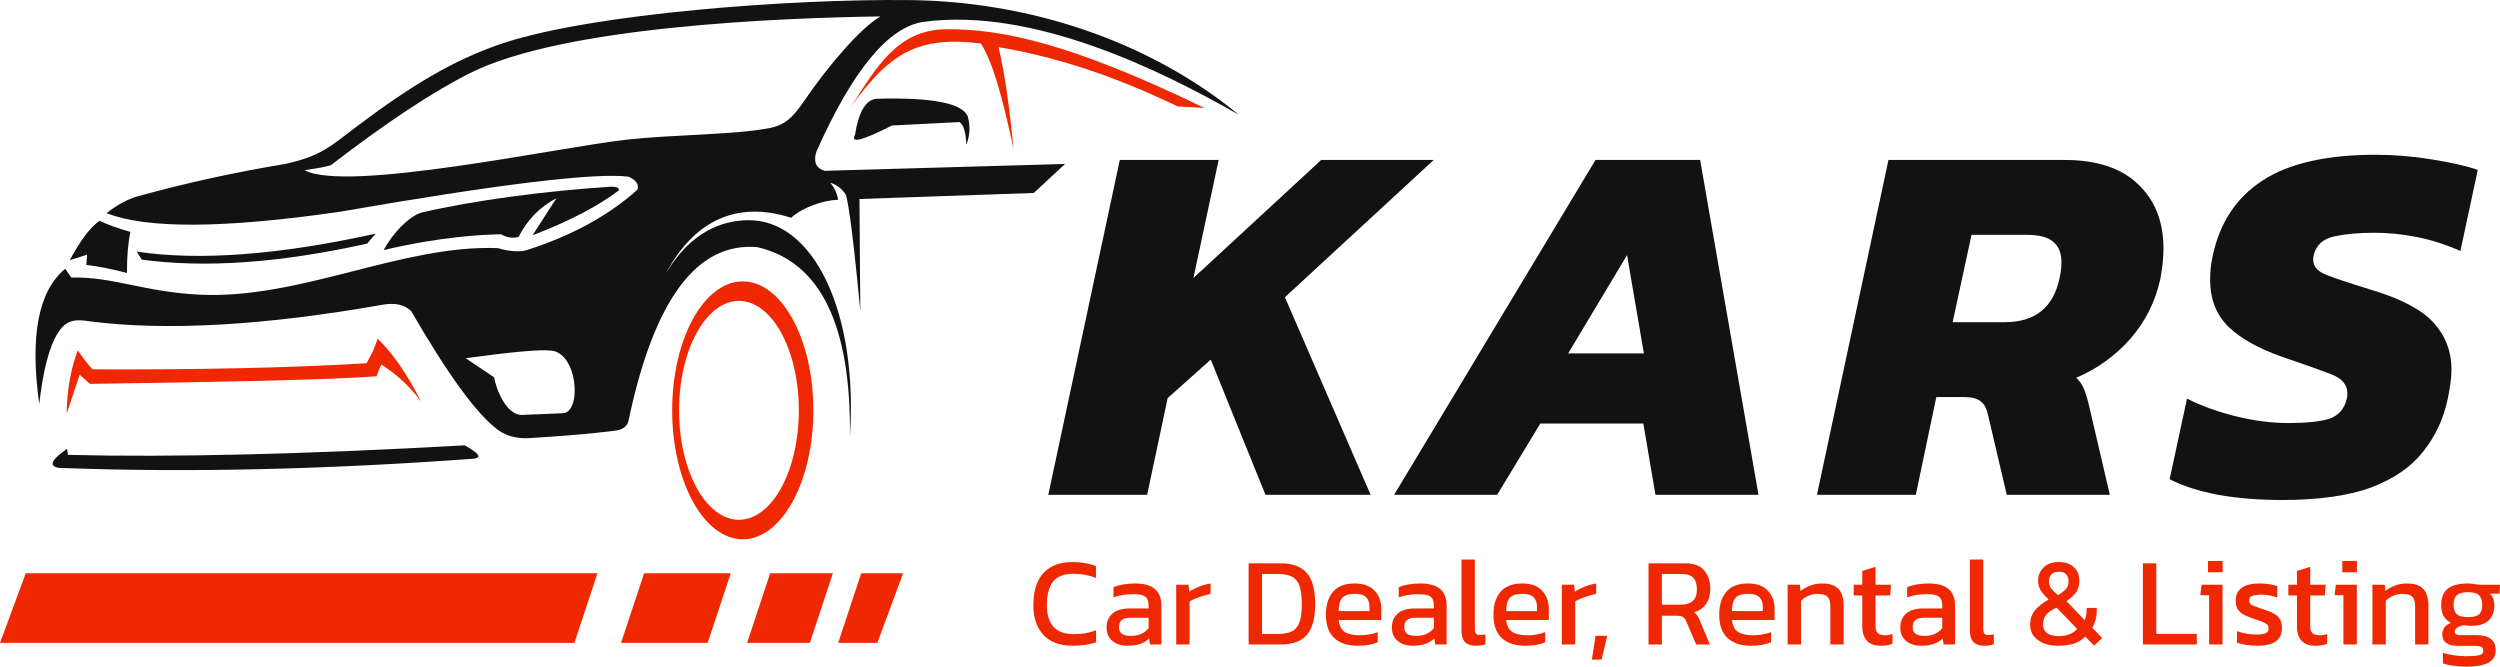 <svg xmlns="http://www.w3.org/2000/svg" width="225" height="60" viewBox="0 0 225 60" fill="none"><path fill-rule="evenodd" clip-rule="evenodd" d="M77.51 51.595H81.28L78.963 57.857H75.437L77.51 51.595ZM69.315 51.595H74.961L72.885 57.857H67.239L69.315 51.595ZM57.971 51.595H65.766L63.69 57.857H55.894L57.971 51.595ZM2.321 51.595H53.773L51.697 57.857H0L2.321 51.595Z" fill="#F02801"></path><path fill-rule="evenodd" clip-rule="evenodd" d="M79.239 1.477C77.508 2.489 74.695 5.69 72.307 9.18C71.341 10.592 70.619 11.259 69.262 11.526C66.174 12.134 60.558 12.106 56.389 12.568C50.407 13.235 31.178 17.364 27.411 15.317C28.691 15.134 29.484 14.982 29.797 14.854C34.771 11.026 38.94 8.268 42.301 6.581C50.652 2.383 70.018 1.617 79.239 1.477ZM44.469 33.958C42.249 32.469 41.908 32.237 41.908 32.237C46.068 31.675 48.586 31.446 49.463 31.548C51.972 31.548 52.424 37.076 50.665 37.188C48.806 37.266 47.589 37.318 47.01 37.343C45.591 37.405 44.658 35.06 44.469 33.958ZM111.5 10.331C103.202 3.522 92.385 0.118 81.835 0.007C70.966 -0.108 53.48 1.235 45.47 3.826C40.793 5.337 36.719 7.905 32.073 11.411C29.666 13.226 28.889 14.035 25.702 14.749C21.145 15.503 16.703 16.477 12.379 17.671C11.438 17.944 10.511 18.45 9.598 19.185C13.184 20.606 20.169 20.566 30.555 19.064C44.85 16.579 53.527 15.524 56.581 15.9C57.259 16.223 57.523 16.613 57.371 17.07C54.753 19.421 51.402 21.245 47.31 22.539C46.616 22.688 45.783 22.619 44.804 22.331C36.153 21.999 27.037 26.966 17.952 26.519C12.937 26.271 10.152 24.884 6.416 24.98C6.051 24.453 5.868 24.189 5.868 24.189C3.452 26.184 2.675 30.242 3.533 36.363C3.873 33.353 4.422 31.238 5.177 30.018C5.955 28.762 6.754 28.7 8.17 28.933C15.062 29.801 23.831 29.296 34.471 27.419C35.583 27.233 36.428 27.428 37.011 28.005C40.337 33.76 42.949 37.325 44.835 38.705C45.628 39.282 46.625 39.49 47.601 39.431C52.855 39.118 55.274 38.77 55.274 38.77C56.045 38.693 56.479 38.373 56.578 37.808C58.87 26.938 62.739 21.751 68.184 22.247C73.843 23.575 76.612 29.262 76.492 39.304C77.244 28.169 73.261 19.719 67.289 19.818C65.08 19.855 62.231 20.755 59.942 24.586C62.376 20.029 66.143 17.975 71.204 19.601C72.22 18.658 74.107 18.022 75.442 17.975C75.318 17.358 75.076 16.846 74.711 16.44C75.324 16.632 75.795 16.998 76.12 17.532C76.198 17.659 76.612 19.275 77.427 27.986L77.353 17.91L93.042 17.367C94.919 15.624 95.857 14.755 95.857 14.755C81.435 15.168 74.227 15.373 74.227 15.373C73.444 15.149 73.19 14.575 73.472 13.654C76.749 6.292 79.976 2.396 83.154 1.961C92.98 0.655 104.475 6.314 111.5 10.331Z" fill="#121212"></path><path fill-rule="evenodd" clip-rule="evenodd" d="M11.738 20.87C11.524 21.872 11.419 23.104 11.428 24.568C10.087 24.217 8.866 23.975 7.77 23.845C7.77 23.845 7.792 23.535 7.838 22.918C7.838 22.918 7.318 23.085 6.277 23.417C7.228 21.642 8.12 20.46 8.956 19.874C9.721 20.234 10.648 20.566 11.738 20.87Z" fill="#121212"></path><path fill-rule="evenodd" clip-rule="evenodd" d="M45.092 21.087C45.622 21.391 46.223 21.475 46.681 21.31C47.459 19.775 48.592 18.618 50.079 17.839C50.079 17.839 49.364 18.95 47.932 21.174C51.234 19.908 53.833 18.552 55.735 17.107C55.648 16.877 55.54 16.797 54.945 16.806C49.19 17.172 42.688 18.022 37.915 19.136C36.803 19.477 35.338 20.985 34.526 22.508C39.678 21.286 43.543 21.106 45.092 21.087Z" fill="#121212"></path><path fill-rule="evenodd" clip-rule="evenodd" d="M33.805 21.028C33.3 21.624 33.049 21.922 33.049 21.922C25.253 23.662 18.491 24.143 12.757 23.367C12.757 23.367 12.608 23.125 12.311 22.644C17.93 23.488 25.095 22.951 33.805 21.028Z" fill="#121212"></path><path fill-rule="evenodd" clip-rule="evenodd" d="M105.989 9.578C107.591 9.668 108.393 9.714 108.393 9.714C96.226 3.798 89.932 2.579 85.115 2.635C80.8 2.684 78.883 6.019 76.65 9.525C80.057 4.806 82.603 3.205 88.281 3.916C89.325 5.569 90.167 8.501 91.227 13.428C90.874 9.972 90.493 6.866 89.867 4.239C95.244 5.157 100.358 6.872 105.989 9.578Z" fill="#F02801"></path><path fill-rule="evenodd" clip-rule="evenodd" d="M80.274 11.296C77.632 12.643 76.519 12.931 76.944 12.155C77.285 10.043 77.938 8.954 78.901 8.889C83.919 8.752 86.655 9.289 87.107 10.505C87.336 11.383 87.293 12.221 86.971 13.015C86.927 11.898 86.72 11.222 86.354 10.986C82.299 11.194 80.274 11.296 80.274 11.296Z" fill="#121212"></path><path fill-rule="evenodd" clip-rule="evenodd" d="M41.818 40.08C43.119 40.796 43.395 41.196 42.642 41.283C29.143 42.27 16.691 42.546 5.286 42.108C4.354 41.95 4.604 41.379 6.042 40.39C6.088 40.756 6.11 40.939 6.11 40.939C15.567 41.172 27.47 40.883 41.818 40.08Z" fill="#121212"></path><path fill-rule="evenodd" clip-rule="evenodd" d="M66.505 27.081C69.482 27.081 71.895 31.489 71.895 36.931C71.895 42.369 69.482 46.78 66.505 46.78C63.529 46.78 61.116 42.369 61.116 36.931C61.116 31.492 63.529 27.081 66.505 27.081ZM66.849 25.325C70.359 25.325 73.202 30.521 73.202 36.931C73.202 43.34 70.359 48.536 66.849 48.536C63.343 48.536 60.496 43.34 60.496 36.931C60.496 30.521 63.34 25.325 66.849 25.325Z" fill="#F02801"></path><path fill-rule="evenodd" clip-rule="evenodd" d="M34.325 32.798C35.133 33.347 36.499 34.266 37.896 36.133C36.62 33.626 35.316 31.762 33.987 30.481C33.709 31.346 33.442 31.886 32.987 32.693C26.305 33.096 18.1 33.279 8.368 33.242C8.238 33.211 7.779 32.637 6.996 31.523C6.351 33.282 6.02 35.184 6.001 37.231C6.779 34.892 7.169 33.723 7.169 33.723C7.788 34.272 8.095 34.548 8.095 34.548C20.25 34.377 29.313 34.197 33.885 33.868C34.034 33.484 34.161 33.139 34.325 32.798Z" fill="#F02801"></path><path d="M94.346 44.532L100.782 14.396H109.679L107.408 25.019L118.907 14.396H129.035L115.642 26.75L123.356 44.532H113.891L108.969 32.366L105.089 35.828L103.243 44.532H94.346Z" fill="#121212"></path><path d="M125.47 44.532L143.595 14.396H153.012L158.265 44.532H148.99L147.901 38.121H138.626L134.745 44.532H125.47ZM141.134 31.804H147.949L146.434 22.96L141.134 31.804Z" fill="#121212"></path><path d="M163.526 44.532L169.962 14.396H185.816C188.718 14.396 190.927 15.13 192.441 16.596C193.955 18.031 194.713 19.95 194.713 22.352C194.713 23.194 194.618 24.114 194.429 25.112C193.987 27.14 193.088 28.934 191.731 30.494C190.374 32.022 188.75 33.192 186.857 34.003C187.172 34.284 187.409 34.627 187.567 35.033C187.724 35.407 187.882 35.938 188.04 36.624L189.885 44.532H180.61L178.906 37.279C178.78 36.717 178.559 36.328 178.244 36.109C177.928 35.859 177.439 35.735 176.777 35.735H174.269L172.423 44.532H163.526ZM175.736 28.996H180.421C183.134 28.996 184.774 27.702 185.342 25.112C185.405 24.832 185.453 24.567 185.484 24.317C185.516 24.067 185.532 23.833 185.532 23.615C185.532 22.804 185.295 22.196 184.822 21.79C184.349 21.353 183.544 21.135 182.408 21.135H177.439L175.736 28.996Z" fill="#121212"></path><path d="M205.348 45C203.297 45 201.389 44.844 199.622 44.532C197.855 44.189 196.404 43.721 195.268 43.128L196.83 35.875C198.123 36.53 199.59 37.061 201.231 37.466C202.872 37.872 204.449 38.075 205.963 38.075C207.541 38.075 208.756 37.95 209.607 37.7C210.459 37.419 210.996 36.811 211.216 35.875C211.248 35.75 211.264 35.594 211.264 35.407C211.264 34.627 210.775 34.05 209.797 33.676C208.819 33.301 207.367 32.787 205.443 32.132C203.297 31.383 201.673 30.478 200.568 29.418C199.464 28.326 198.912 26.922 198.912 25.206C198.912 24.863 198.928 24.52 198.959 24.177C198.991 23.802 199.054 23.412 199.149 23.007C199.78 20.043 201.263 17.797 203.597 16.268C205.963 14.709 209.371 13.929 213.819 13.929C215.491 13.929 217.179 14.069 218.883 14.35C220.618 14.63 221.99 14.943 223 15.286L221.438 22.585C220.082 21.993 218.757 21.572 217.463 21.322C216.17 21.073 214.923 20.948 213.725 20.948C212.336 20.948 211.122 21.057 210.081 21.275C209.071 21.494 208.456 22.055 208.235 22.96C208.203 23.053 208.188 23.194 208.188 23.381C208.188 23.974 208.582 24.426 209.371 24.738C210.159 25.05 211.469 25.487 213.299 26.048C216.043 26.859 217.952 27.858 219.025 29.043C220.098 30.229 220.634 31.632 220.634 33.255C220.634 33.66 220.602 34.081 220.539 34.518C220.476 34.955 220.397 35.407 220.303 35.875C219.924 37.684 219.183 39.276 218.078 40.648C217.006 42.021 215.444 43.097 213.393 43.877C211.343 44.626 208.661 45 205.348 45Z" fill="#121212"></path><path d="M96.558 58.117C95.387 58.117 94.499 57.788 93.895 57.13C93.298 56.472 93 55.583 93 54.464C93 53.662 93.125 52.974 93.376 52.399C93.634 51.817 94.024 51.37 94.547 51.06C95.07 50.743 95.737 50.584 96.547 50.584C96.96 50.584 97.336 50.618 97.674 50.686C98.021 50.747 98.341 50.83 98.636 50.936V52.013C98.341 51.892 98.024 51.802 97.686 51.741C97.354 51.673 97.004 51.639 96.636 51.639C95.752 51.639 95.125 51.881 94.757 52.365C94.396 52.849 94.216 53.549 94.216 54.464C94.216 55.318 94.415 55.969 94.812 56.415C95.21 56.854 95.825 57.073 96.658 57.073C96.997 57.073 97.336 57.047 97.674 56.994C98.021 56.933 98.345 56.842 98.647 56.721V57.81C98.352 57.909 98.032 57.984 97.686 58.037C97.347 58.09 96.971 58.117 96.558 58.117Z" fill="#F02801"></path><path d="M101.45 58.117C101.119 58.117 100.809 58.056 100.522 57.935C100.242 57.814 100.017 57.633 99.848 57.391C99.678 57.141 99.594 56.835 99.594 56.472C99.594 55.958 99.763 55.545 100.102 55.235C100.448 54.918 100.979 54.759 101.693 54.759H103.373V54.52C103.373 54.263 103.333 54.059 103.252 53.908C103.178 53.757 103.038 53.647 102.832 53.579C102.633 53.511 102.338 53.477 101.948 53.477C101.329 53.477 100.75 53.571 100.213 53.76V52.842C100.448 52.743 100.736 52.664 101.075 52.603C101.413 52.543 101.778 52.513 102.169 52.513C102.935 52.513 103.517 52.671 103.915 52.989C104.32 53.307 104.522 53.825 104.522 54.543V58.003H103.495L103.417 57.459C103.204 57.67 102.938 57.833 102.622 57.947C102.312 58.06 101.922 58.117 101.45 58.117ZM101.771 57.232C102.132 57.232 102.445 57.171 102.71 57.05C102.983 56.922 103.204 56.752 103.373 56.54V55.598H101.716C101.362 55.598 101.104 55.67 100.942 55.814C100.787 55.95 100.71 56.162 100.71 56.449C100.71 56.729 100.802 56.929 100.986 57.05C101.17 57.171 101.432 57.232 101.771 57.232Z" fill="#F02801"></path><path d="M105.858 58.003V52.626H106.963L107.03 53.25C107.28 53.084 107.578 52.932 107.925 52.796C108.271 52.66 108.614 52.566 108.952 52.513V53.454C108.746 53.492 108.521 53.549 108.278 53.624C108.043 53.692 107.818 53.772 107.604 53.862C107.391 53.946 107.21 54.033 107.063 54.123V58.003H105.858Z" fill="#F02801"></path><path d="M112.376 58.003V50.697H115.261C116.314 50.697 117.095 50.985 117.603 51.56C118.112 52.127 118.366 53.072 118.366 54.396C118.366 55.644 118.115 56.559 117.614 57.141C117.114 57.716 116.329 58.003 115.261 58.003H112.376ZM113.581 57.05H115.073C115.537 57.05 115.924 56.982 116.233 56.846C116.543 56.702 116.775 56.438 116.929 56.052C117.084 55.666 117.161 55.114 117.161 54.396C117.161 53.677 117.091 53.121 116.951 52.728C116.811 52.335 116.587 52.059 116.277 51.9C115.975 51.741 115.574 51.662 115.073 51.662H113.581V57.05Z" fill="#F02801"></path><path d="M122.205 58.117C121.292 58.117 120.584 57.886 120.083 57.425C119.582 56.963 119.332 56.256 119.332 55.303C119.332 54.441 119.546 53.76 119.973 53.261C120.4 52.762 121.048 52.513 121.918 52.513C122.713 52.513 123.31 52.728 123.708 53.159C124.113 53.583 124.316 54.131 124.316 54.804V55.802H120.481C120.54 56.324 120.724 56.684 121.034 56.88C121.343 57.077 121.815 57.175 122.448 57.175C122.713 57.175 122.986 57.149 123.266 57.096C123.546 57.043 123.789 56.975 123.995 56.892V57.799C123.76 57.905 123.487 57.984 123.178 58.037C122.876 58.09 122.551 58.117 122.205 58.117ZM120.481 54.997H123.255V54.623C123.255 54.252 123.155 53.965 122.957 53.76C122.758 53.549 122.422 53.443 121.951 53.443C121.391 53.443 121.004 53.568 120.791 53.817C120.584 54.067 120.481 54.46 120.481 54.997Z" fill="#F02801"></path><path d="M127.124 58.117C126.792 58.117 126.483 58.056 126.196 57.935C125.916 57.814 125.691 57.633 125.522 57.391C125.352 57.141 125.267 56.835 125.267 56.472C125.267 55.958 125.437 55.545 125.776 55.235C126.122 54.918 126.652 54.759 127.367 54.759H129.047V54.52C129.047 54.263 129.006 54.059 128.925 53.908C128.852 53.757 128.712 53.647 128.505 53.579C128.306 53.511 128.012 53.477 127.621 53.477C127.002 53.477 126.424 53.571 125.886 53.76V52.842C126.122 52.743 126.409 52.664 126.748 52.603C127.087 52.543 127.452 52.513 127.842 52.513C128.608 52.513 129.19 52.671 129.588 52.989C129.993 53.307 130.196 53.825 130.196 54.543V58.003H129.168L129.091 57.459C128.877 57.67 128.612 57.833 128.295 57.947C127.986 58.06 127.595 58.117 127.124 58.117ZM127.444 57.232C127.805 57.232 128.118 57.171 128.384 57.05C128.656 56.922 128.877 56.752 129.047 56.54V55.598H127.389C127.036 55.598 126.778 55.67 126.616 55.814C126.461 55.95 126.384 56.162 126.384 56.449C126.384 56.729 126.476 56.929 126.66 57.05C126.844 57.171 127.105 57.232 127.444 57.232Z" fill="#F02801"></path><path d="M132.836 58.117C132.408 58.117 132.084 58.011 131.863 57.799C131.642 57.58 131.532 57.221 131.532 56.721V50.357H132.736V56.608C132.736 56.82 132.773 56.963 132.847 57.039C132.921 57.115 133.031 57.152 133.178 57.152C133.355 57.152 133.525 57.13 133.687 57.084V57.981C133.547 58.033 133.41 58.068 133.278 58.083C133.153 58.105 133.005 58.117 132.836 58.117Z" fill="#F02801"></path><path d="M137.281 58.117C136.368 58.117 135.66 57.886 135.159 57.425C134.659 56.963 134.408 56.256 134.408 55.303C134.408 54.441 134.622 53.76 135.049 53.261C135.476 52.762 136.125 52.513 136.994 52.513C137.79 52.513 138.386 52.728 138.784 53.159C139.189 53.583 139.392 54.131 139.392 54.804V55.802H135.557C135.616 56.324 135.8 56.684 136.11 56.88C136.419 57.077 136.891 57.175 137.524 57.175C137.79 57.175 138.062 57.149 138.342 57.096C138.622 57.043 138.865 56.975 139.071 56.892V57.799C138.836 57.905 138.563 57.984 138.254 58.037C137.952 58.09 137.627 58.117 137.281 58.117ZM135.557 54.997H138.331V54.623C138.331 54.252 138.232 53.965 138.033 53.76C137.834 53.549 137.499 53.443 137.027 53.443C136.467 53.443 136.08 53.568 135.867 53.817C135.66 54.067 135.557 54.46 135.557 54.997Z" fill="#F02801"></path><path d="M140.565 58.003V52.626H141.67L141.736 53.25C141.986 53.084 142.285 52.932 142.631 52.796C142.977 52.66 143.32 52.566 143.659 52.513V53.454C143.452 53.492 143.228 53.549 142.985 53.624C142.749 53.692 142.524 53.772 142.311 53.862C142.097 53.946 141.916 54.033 141.769 54.123V58.003H140.565Z" fill="#F02801"></path><path d="M143.268 59.365L143.6 57.221H144.649L144.141 59.365H143.268Z" fill="#F02801"></path><path d="M148.367 58.003V50.697H151.638C152.434 50.697 153.012 50.909 153.373 51.333C153.741 51.749 153.925 52.316 153.925 53.034C153.925 53.549 153.8 53.987 153.55 54.35C153.299 54.713 152.938 54.967 152.467 55.11C152.599 55.209 152.703 55.315 152.776 55.428C152.85 55.541 152.924 55.693 152.997 55.882L153.892 58.003H152.655L151.782 55.961C151.701 55.765 151.601 55.625 151.483 55.541C151.373 55.458 151.181 55.417 150.909 55.417H149.571V58.003H148.367ZM149.571 54.418H151.318C151.752 54.418 152.095 54.309 152.345 54.089C152.596 53.87 152.721 53.518 152.721 53.034C152.721 52.119 152.29 51.662 151.428 51.662H149.571V54.418Z" fill="#F02801"></path><path d="M157.602 58.117C156.689 58.117 155.981 57.886 155.48 57.425C154.979 56.963 154.729 56.256 154.729 55.303C154.729 54.441 154.943 53.76 155.37 53.261C155.797 52.762 156.445 52.513 157.315 52.513C158.11 52.513 158.707 52.728 159.105 53.159C159.51 53.583 159.713 54.131 159.713 54.804V55.802H155.878C155.937 56.324 156.121 56.684 156.431 56.88C156.74 57.077 157.212 57.175 157.845 57.175C158.11 57.175 158.383 57.149 158.663 57.096C158.943 57.043 159.186 56.975 159.392 56.892V57.799C159.157 57.905 158.884 57.984 158.575 58.037C158.273 58.09 157.948 58.117 157.602 58.117ZM155.878 54.997H158.652V54.623C158.652 54.252 158.552 53.965 158.354 53.76C158.155 53.549 157.819 53.443 157.348 53.443C156.788 53.443 156.401 53.568 156.188 53.817C155.981 54.067 155.878 54.46 155.878 54.997Z" fill="#F02801"></path><path d="M160.885 58.003V52.626H161.99L162.046 53.193C162.281 53.004 162.561 52.845 162.886 52.717C163.217 52.581 163.582 52.513 163.98 52.513C164.657 52.513 165.151 52.675 165.46 53C165.77 53.325 165.925 53.832 165.925 54.52V58.003H164.731V54.577C164.731 54.161 164.646 53.87 164.477 53.704C164.315 53.537 164.005 53.454 163.549 53.454C163.276 53.454 163.007 53.511 162.742 53.624C162.484 53.738 162.267 53.885 162.09 54.067V58.003H160.885Z" fill="#F02801"></path><path d="M169.274 58.117C168.714 58.117 168.294 57.965 168.015 57.663C167.742 57.353 167.606 56.933 167.606 56.404V53.59H166.832V52.626H167.606V51.389L168.799 51.015V52.626H170.192L170.114 53.59H168.799V56.336C168.799 56.646 168.869 56.865 169.009 56.994C169.149 57.115 169.377 57.175 169.694 57.175C169.893 57.175 170.103 57.137 170.324 57.062V57.935C170.037 58.056 169.687 58.117 169.274 58.117Z" fill="#F02801"></path><path d="M172.881 58.117C172.549 58.117 172.24 58.056 171.953 57.935C171.673 57.814 171.448 57.633 171.279 57.391C171.109 57.141 171.024 56.835 171.024 56.472C171.024 55.958 171.194 55.545 171.533 55.235C171.879 54.918 172.41 54.759 173.124 54.759H174.804V54.52C174.804 54.263 174.763 54.059 174.682 53.908C174.609 53.757 174.469 53.647 174.262 53.579C174.063 53.511 173.769 53.477 173.378 53.477C172.759 53.477 172.181 53.571 171.643 53.76V52.842C171.879 52.743 172.166 52.664 172.505 52.603C172.844 52.543 173.209 52.513 173.599 52.513C174.366 52.513 174.948 52.671 175.345 52.989C175.751 53.307 175.953 53.825 175.953 54.543V58.003H174.925L174.848 57.459C174.634 57.67 174.369 57.833 174.052 57.947C173.743 58.06 173.353 58.117 172.881 58.117ZM173.201 57.232C173.562 57.232 173.876 57.171 174.141 57.05C174.413 56.922 174.634 56.752 174.804 56.54V55.598H173.146C172.793 55.598 172.535 55.67 172.373 55.814C172.218 55.95 172.141 56.162 172.141 56.449C172.141 56.729 172.233 56.929 172.417 57.05C172.601 57.171 172.863 57.232 173.201 57.232Z" fill="#F02801"></path><path d="M178.593 58.117C178.166 58.117 177.841 58.011 177.62 57.799C177.399 57.58 177.289 57.221 177.289 56.721V50.357H178.493V56.608C178.493 56.82 178.53 56.963 178.604 57.039C178.678 57.115 178.788 57.152 178.935 57.152C179.112 57.152 179.282 57.13 179.444 57.084V57.981C179.304 58.033 179.168 58.068 179.035 58.083C178.91 58.105 178.762 58.117 178.593 58.117Z" fill="#F02801"></path><path d="M185.254 58.117C184.487 58.117 183.872 57.947 183.408 57.606C182.944 57.258 182.712 56.797 182.712 56.222C182.712 55.708 182.859 55.273 183.154 54.918C183.456 54.562 183.865 54.241 184.381 53.953C184.093 53.689 183.861 53.428 183.684 53.17C183.515 52.913 183.43 52.611 183.43 52.263C183.43 51.786 183.596 51.389 183.928 51.072C184.259 50.747 184.716 50.584 185.298 50.584C185.872 50.584 186.322 50.739 186.646 51.049C186.978 51.352 187.143 51.756 187.143 52.263C187.143 52.656 187.051 52.993 186.867 53.273C186.683 53.552 186.388 53.828 185.983 54.101L187.619 55.814C187.736 55.557 187.795 55.254 187.795 54.906V54.713H188.713V54.929C188.713 55.216 188.676 55.5 188.602 55.78C188.528 56.052 188.429 56.29 188.304 56.495L189.199 57.425L188.469 58.105L187.674 57.289C187.401 57.576 187.059 57.788 186.646 57.924C186.233 58.052 185.769 58.117 185.254 58.117ZM185.232 53.568C185.548 53.356 185.784 53.167 185.939 53C186.094 52.834 186.171 52.607 186.171 52.32C186.171 52.055 186.101 51.847 185.961 51.696C185.828 51.537 185.607 51.458 185.298 51.458C184.981 51.458 184.753 51.541 184.613 51.707C184.473 51.873 184.403 52.078 184.403 52.32C184.403 52.554 184.469 52.766 184.602 52.955C184.742 53.136 184.952 53.341 185.232 53.568ZM185.254 57.255C185.99 57.255 186.554 57.039 186.944 56.608L185.099 54.691C184.686 54.865 184.377 55.073 184.171 55.315C183.972 55.549 183.872 55.844 183.872 56.2C183.872 56.547 184.001 56.812 184.259 56.994C184.517 57.168 184.848 57.255 185.254 57.255Z" fill="#F02801"></path><path d="M192.861 58.003V50.697H194.066V57.05H197.713V58.003H192.861Z" fill="#F02801"></path><path d="M198.721 51.503V50.482H200.036V51.503H198.721ZM198.82 58.003V53.568H198.025L198.135 52.626H200.025V58.003H198.82Z" fill="#F02801"></path><path d="M203.176 58.117C202.815 58.117 202.469 58.09 202.137 58.037C201.813 57.984 201.544 57.92 201.331 57.844V56.801C201.581 56.899 201.857 56.975 202.159 57.028C202.461 57.081 202.749 57.107 203.021 57.107C203.434 57.107 203.729 57.069 203.905 56.994C204.082 56.918 204.171 56.77 204.171 56.551C204.171 56.392 204.115 56.268 204.005 56.177C203.902 56.086 203.743 56.003 203.53 55.927C203.323 55.852 203.058 55.761 202.734 55.655C202.425 55.549 202.156 55.436 201.927 55.315C201.699 55.186 201.522 55.023 201.397 54.827C201.272 54.63 201.209 54.373 201.209 54.055C201.209 53.564 201.382 53.186 201.728 52.921C202.075 52.649 202.631 52.513 203.397 52.513C203.699 52.513 203.986 52.535 204.259 52.581C204.532 52.626 204.764 52.683 204.955 52.751V53.783C204.749 53.7 204.521 53.636 204.27 53.59C204.027 53.545 203.799 53.522 203.585 53.522C203.202 53.522 202.911 53.556 202.712 53.624C202.52 53.692 202.425 53.828 202.425 54.033C202.425 54.245 202.524 54.396 202.723 54.486C202.929 54.57 203.257 54.687 203.707 54.838C204.119 54.967 204.447 55.103 204.69 55.247C204.933 55.39 205.106 55.564 205.209 55.768C205.32 55.965 205.375 56.222 205.375 56.54C205.375 57.069 205.187 57.466 204.812 57.731C204.436 57.988 203.891 58.117 203.176 58.117Z" fill="#F02801"></path><path d="M208.394 58.117C207.835 58.117 207.415 57.965 207.135 57.663C206.862 57.353 206.726 56.933 206.726 56.404V53.59H205.952V52.626H206.726V51.389L207.919 51.015V52.626H209.312L209.234 53.59H207.919V56.336C207.919 56.646 207.989 56.865 208.129 56.994C208.269 57.115 208.498 57.175 208.814 57.175C209.013 57.175 209.223 57.137 209.444 57.062V57.935C209.157 58.056 208.807 58.117 208.394 58.117Z" fill="#F02801"></path><path d="M210.808 51.503V50.482H212.123V51.503H210.808ZM210.907 58.003V53.568H210.112L210.222 52.626H212.112V58.003H210.907Z" fill="#F02801"></path><path d="M213.517 58.003V52.626H214.622L214.677 53.193C214.913 53.004 215.193 52.845 215.517 52.717C215.849 52.581 216.213 52.513 216.611 52.513C217.289 52.513 217.782 52.675 218.092 53C218.401 53.325 218.556 53.832 218.556 54.52V58.003H217.363V54.577C217.363 54.161 217.278 53.87 217.108 53.704C216.946 53.537 216.637 53.454 216.18 53.454C215.908 53.454 215.639 53.511 215.373 53.624C215.116 53.738 214.898 53.885 214.721 54.067V58.003H213.517Z" fill="#F02801"></path><path d="M222.027 60C221.637 60 221.246 59.973 220.856 59.92C220.465 59.875 220.134 59.803 219.861 59.705V58.752C220.156 58.85 220.495 58.926 220.878 58.979C221.261 59.032 221.626 59.058 221.972 59.058C222.503 59.058 222.889 59.028 223.132 58.968C223.376 58.907 223.497 58.771 223.497 58.559C223.497 58.4 223.438 58.287 223.32 58.219C223.202 58.158 222.978 58.128 222.646 58.128H221.232C220.281 58.128 219.806 57.784 219.806 57.096C219.806 56.876 219.869 56.672 219.994 56.483C220.119 56.294 220.318 56.15 220.591 56.052C220.289 55.901 220.064 55.693 219.917 55.428C219.777 55.163 219.707 54.846 219.707 54.475C219.707 53.787 219.906 53.288 220.303 52.978C220.709 52.668 221.313 52.513 222.116 52.513C222.285 52.513 222.462 52.528 222.646 52.558C222.83 52.581 222.974 52.603 223.077 52.626H225L224.967 53.431H224.083C224.223 53.552 224.326 53.704 224.392 53.885C224.459 54.067 224.492 54.263 224.492 54.475C224.492 55.05 224.322 55.504 223.983 55.837C223.644 56.162 223.132 56.324 222.447 56.324C222.329 56.324 222.219 56.321 222.116 56.313C222.02 56.298 221.913 56.283 221.795 56.268C221.574 56.29 221.375 56.351 221.199 56.449C221.022 56.547 220.933 56.68 220.933 56.846C220.933 56.96 220.978 57.043 221.066 57.096C221.154 57.141 221.302 57.164 221.508 57.164H222.978C223.501 57.164 223.902 57.281 224.182 57.516C224.47 57.742 224.613 58.075 224.613 58.514C224.613 59.043 224.389 59.421 223.939 59.648C223.497 59.883 222.86 60 222.027 60ZM222.116 55.541C222.595 55.541 222.926 55.458 223.11 55.292C223.302 55.126 223.398 54.842 223.398 54.441C223.398 54.04 223.302 53.749 223.11 53.568C222.926 53.386 222.595 53.295 222.116 53.295C221.666 53.295 221.339 53.382 221.132 53.556C220.926 53.73 220.823 54.025 220.823 54.441C220.823 54.827 220.919 55.107 221.11 55.281C221.309 55.455 221.644 55.541 222.116 55.541Z" fill="#F02801"></path></svg>